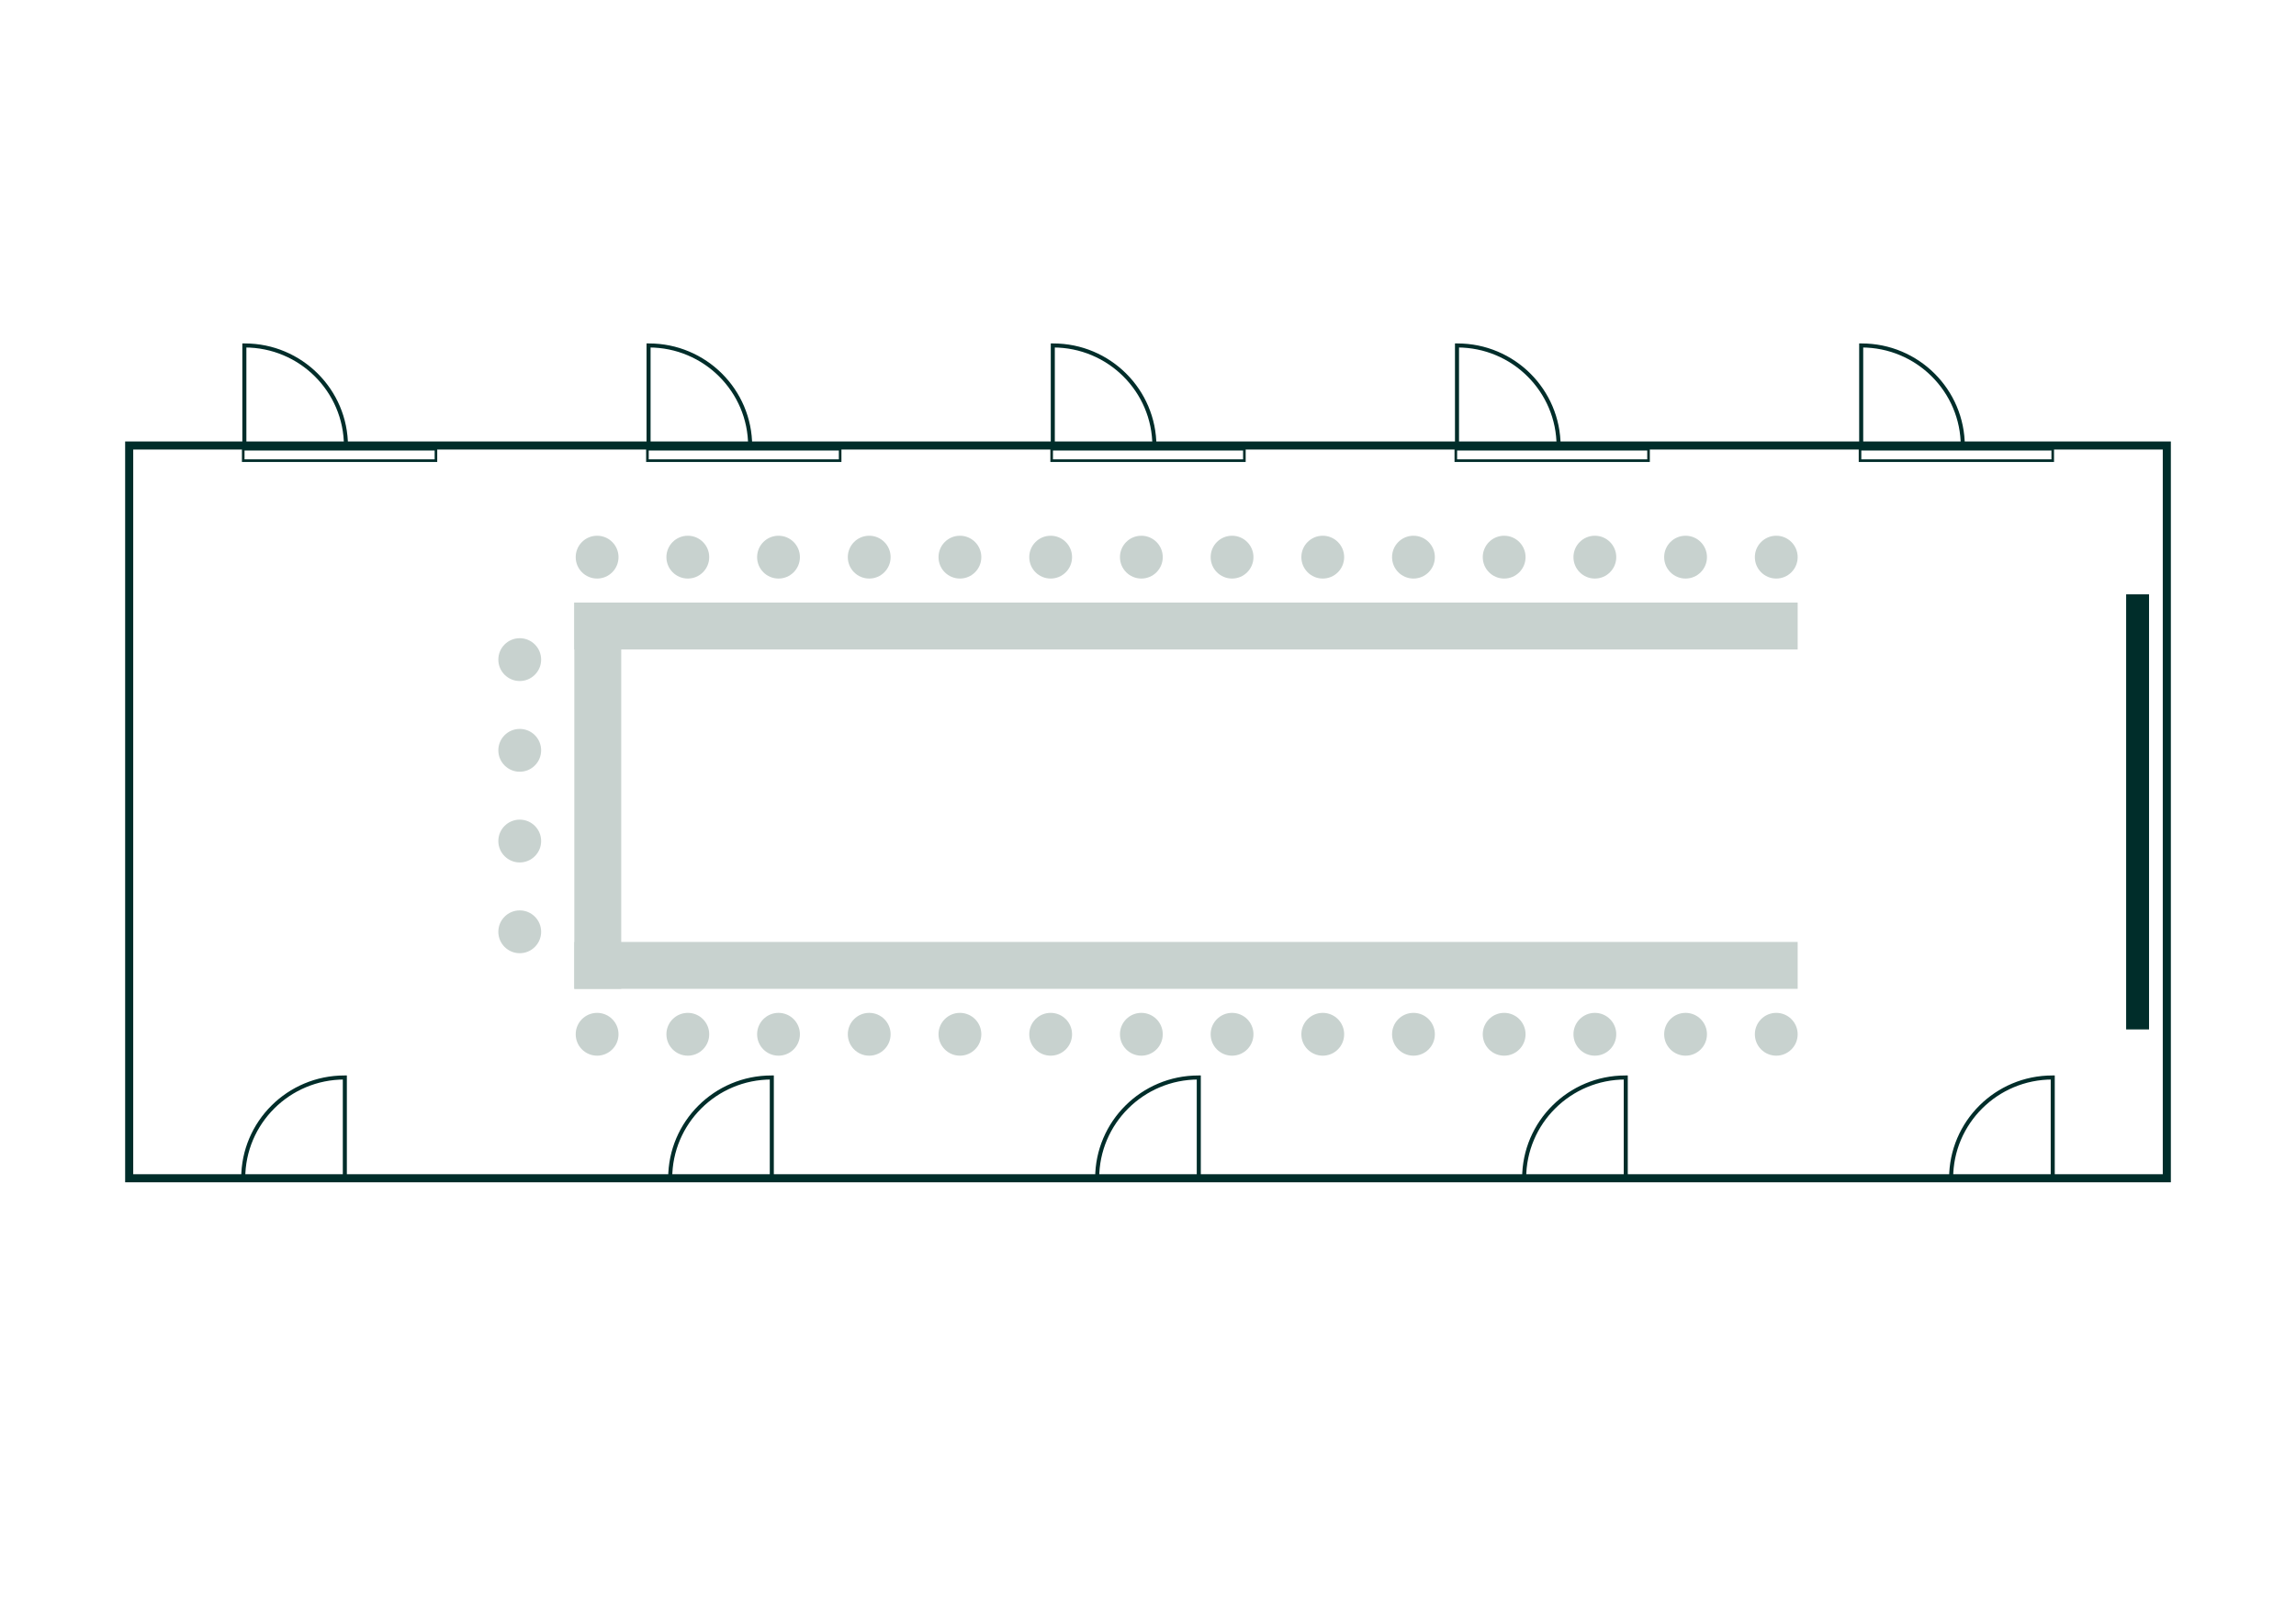 <?xml version="1.0" encoding="UTF-8"?>
<svg xmlns="http://www.w3.org/2000/svg" viewBox="0 0 568.55 402.01">
  <defs>
    <style>
      .cls-1 {
        stroke-width: .64px;
      }

      .cls-1, .cls-2, .cls-3 {
        fill: none;
        stroke: #002d2a;
        stroke-miterlimit: 10;
      }

      .cls-4 {
        fill: #002d2a;
      }

      .cls-3 {
        stroke-width: 2px;
      }

      .cls-5 {
        fill: #c8d2cf;
      }
    </style>
  </defs>
  <g id="Layout">
    <g>
      <path class="cls-2" d="M402.58,266.77s-.06,0-.09,0c-13.84,0-25.07,11.17-25.07,24.95h25.16s0-24.95,0-24.95Z"/>
      <path class="cls-2" d="M508.31,266.77s-.06,0-.09,0c-13.84,0-25.07,11.17-25.07,24.95h25.16s0-24.95,0-24.95Z"/>
      <path class="cls-2" d="M296.85,266.77s-.06,0-.09,0c-13.84,0-25.07,11.17-25.07,24.95h25.16s0-24.95,0-24.95Z"/>
      <g>
        <path class="cls-2" d="M260.7,85.53s.06,0,.09,0c13.84,0,25.07,11.17,25.07,24.95h-25.16s0-24.95,0-24.95Z"/>
        <rect class="cls-1" x="260.41" y="111.21" width="47.72" height="2.83" transform="translate(568.55 225.26) rotate(180)"/>
      </g>
      <g>
        <path class="cls-2" d="M360.79,85.53s.06,0,.09,0c13.84,0,25.07,11.17,25.07,24.95h-25.16s0-24.95,0-24.95Z"/>
        <rect class="cls-1" x="360.51" y="111.21" width="47.72" height="2.83" transform="translate(768.73 225.26) rotate(180)"/>
      </g>
      <g>
        <path class="cls-2" d="M460.88,85.53s.06,0,.09,0c13.84,0,25.07,11.17,25.07,24.95h-25.16s0-24.95,0-24.95Z"/>
        <rect class="cls-1" x="460.6" y="111.21" width="47.72" height="2.83" transform="translate(968.91 225.26) rotate(180)"/>
      </g>
      <rect class="cls-3" x="31.99" y="110.3" width="504.57" height="181.42"/>
      <path class="cls-2" d="M191.12,266.77s-.06,0-.09,0c-13.84,0-25.07,11.17-25.07,24.95h25.16s0-24.95,0-24.95Z"/>
      <path class="cls-2" d="M85.39,266.77s-.06,0-.09,0c-13.84,0-25.07,11.17-25.07,24.95h25.16s0-24.95,0-24.95Z"/>
      <g>
        <path class="cls-2" d="M160.6,85.53s.06,0,.09,0c13.84,0,25.07,11.17,25.07,24.95h-25.16s0-24.95,0-24.95Z"/>
        <rect class="cls-1" x="160.32" y="111.21" width="47.72" height="2.83" transform="translate(368.36 225.26) rotate(180)"/>
      </g>
      <g>
        <path class="cls-2" d="M60.51,85.53s.06,0,.09,0c13.84,0,25.07,11.17,25.07,24.95h-25.16s0-24.95,0-24.95Z"/>
        <rect class="cls-1" x="60.23" y="111.21" width="47.72" height="2.83" transform="translate(168.18 225.26) rotate(180)"/>
      </g>
    </g>
    <rect class="cls-4" x="526.49" y="147.15" width="5.67" height="107.72"/>
  </g>
  <g id="Elemente">
    <g>
      <rect class="cls-5" x="142.22" y="149.19" width="302.93" height="11.61" transform="translate(587.37 309.99) rotate(180)"/>
      <rect class="cls-5" x="100.21" y="191.2" width="95.63" height="11.61" transform="translate(-48.98 345.03) rotate(-90)"/>
      <rect class="cls-5" x="142.22" y="233.21" width="302.93" height="11.61" transform="translate(587.37 478.03) rotate(180)"/>
      <g>
        <circle class="cls-5" cx="128.7" cy="230.7" r="5.3"/>
        <circle class="cls-5" cx="128.7" cy="208.23" r="5.3"/>
        <circle class="cls-5" cx="128.7" cy="185.77" r="5.3"/>
        <circle class="cls-5" cx="128.7" cy="163.31" r="5.3"/>
      </g>
      <g>
        <circle class="cls-5" cx="147.86" cy="137.94" r="5.3"/>
        <circle class="cls-5" cx="170.32" cy="137.94" r="5.3"/>
        <circle class="cls-5" cx="192.78" cy="137.94" r="5.3"/>
        <circle class="cls-5" cx="215.24" cy="137.94" r="5.3"/>
        <circle class="cls-5" cx="237.7" cy="137.94" r="5.3"/>
        <circle class="cls-5" cx="260.17" cy="137.94" r="5.3"/>
        <circle class="cls-5" cx="282.63" cy="137.94" r="5.3"/>
        <circle class="cls-5" cx="305.09" cy="137.94" r="5.3"/>
        <circle class="cls-5" cx="327.55" cy="137.94" r="5.3"/>
        <circle class="cls-5" cx="350.01" cy="137.94" r="5.3"/>
        <circle class="cls-5" cx="372.47" cy="137.94" r="5.3"/>
        <circle class="cls-5" cx="394.93" cy="137.94" r="5.3"/>
        <circle class="cls-5" cx="417.39" cy="137.94" r="5.3"/>
        <circle class="cls-5" cx="439.85" cy="137.94" r="5.3"/>
      </g>
      <g>
        <circle class="cls-5" cx="147.86" cy="256.07" r="5.3"/>
        <circle class="cls-5" cx="170.32" cy="256.07" r="5.3"/>
        <circle class="cls-5" cx="192.78" cy="256.07" r="5.3"/>
        <circle class="cls-5" cx="215.24" cy="256.07" r="5.3"/>
        <circle class="cls-5" cx="237.7" cy="256.07" r="5.3"/>
        <circle class="cls-5" cx="260.17" cy="256.07" r="5.3"/>
        <circle class="cls-5" cx="282.63" cy="256.07" r="5.3"/>
        <circle class="cls-5" cx="305.09" cy="256.07" r="5.3"/>
        <circle class="cls-5" cx="327.55" cy="256.07" r="5.3"/>
        <circle class="cls-5" cx="350.01" cy="256.07" r="5.3"/>
        <circle class="cls-5" cx="372.47" cy="256.07" r="5.3"/>
        <circle class="cls-5" cx="394.93" cy="256.07" r="5.3"/>
        <circle class="cls-5" cx="417.39" cy="256.07" r="5.3"/>
        <circle class="cls-5" cx="439.85" cy="256.07" r="5.3"/>
      </g>
    </g>
  </g>
</svg>